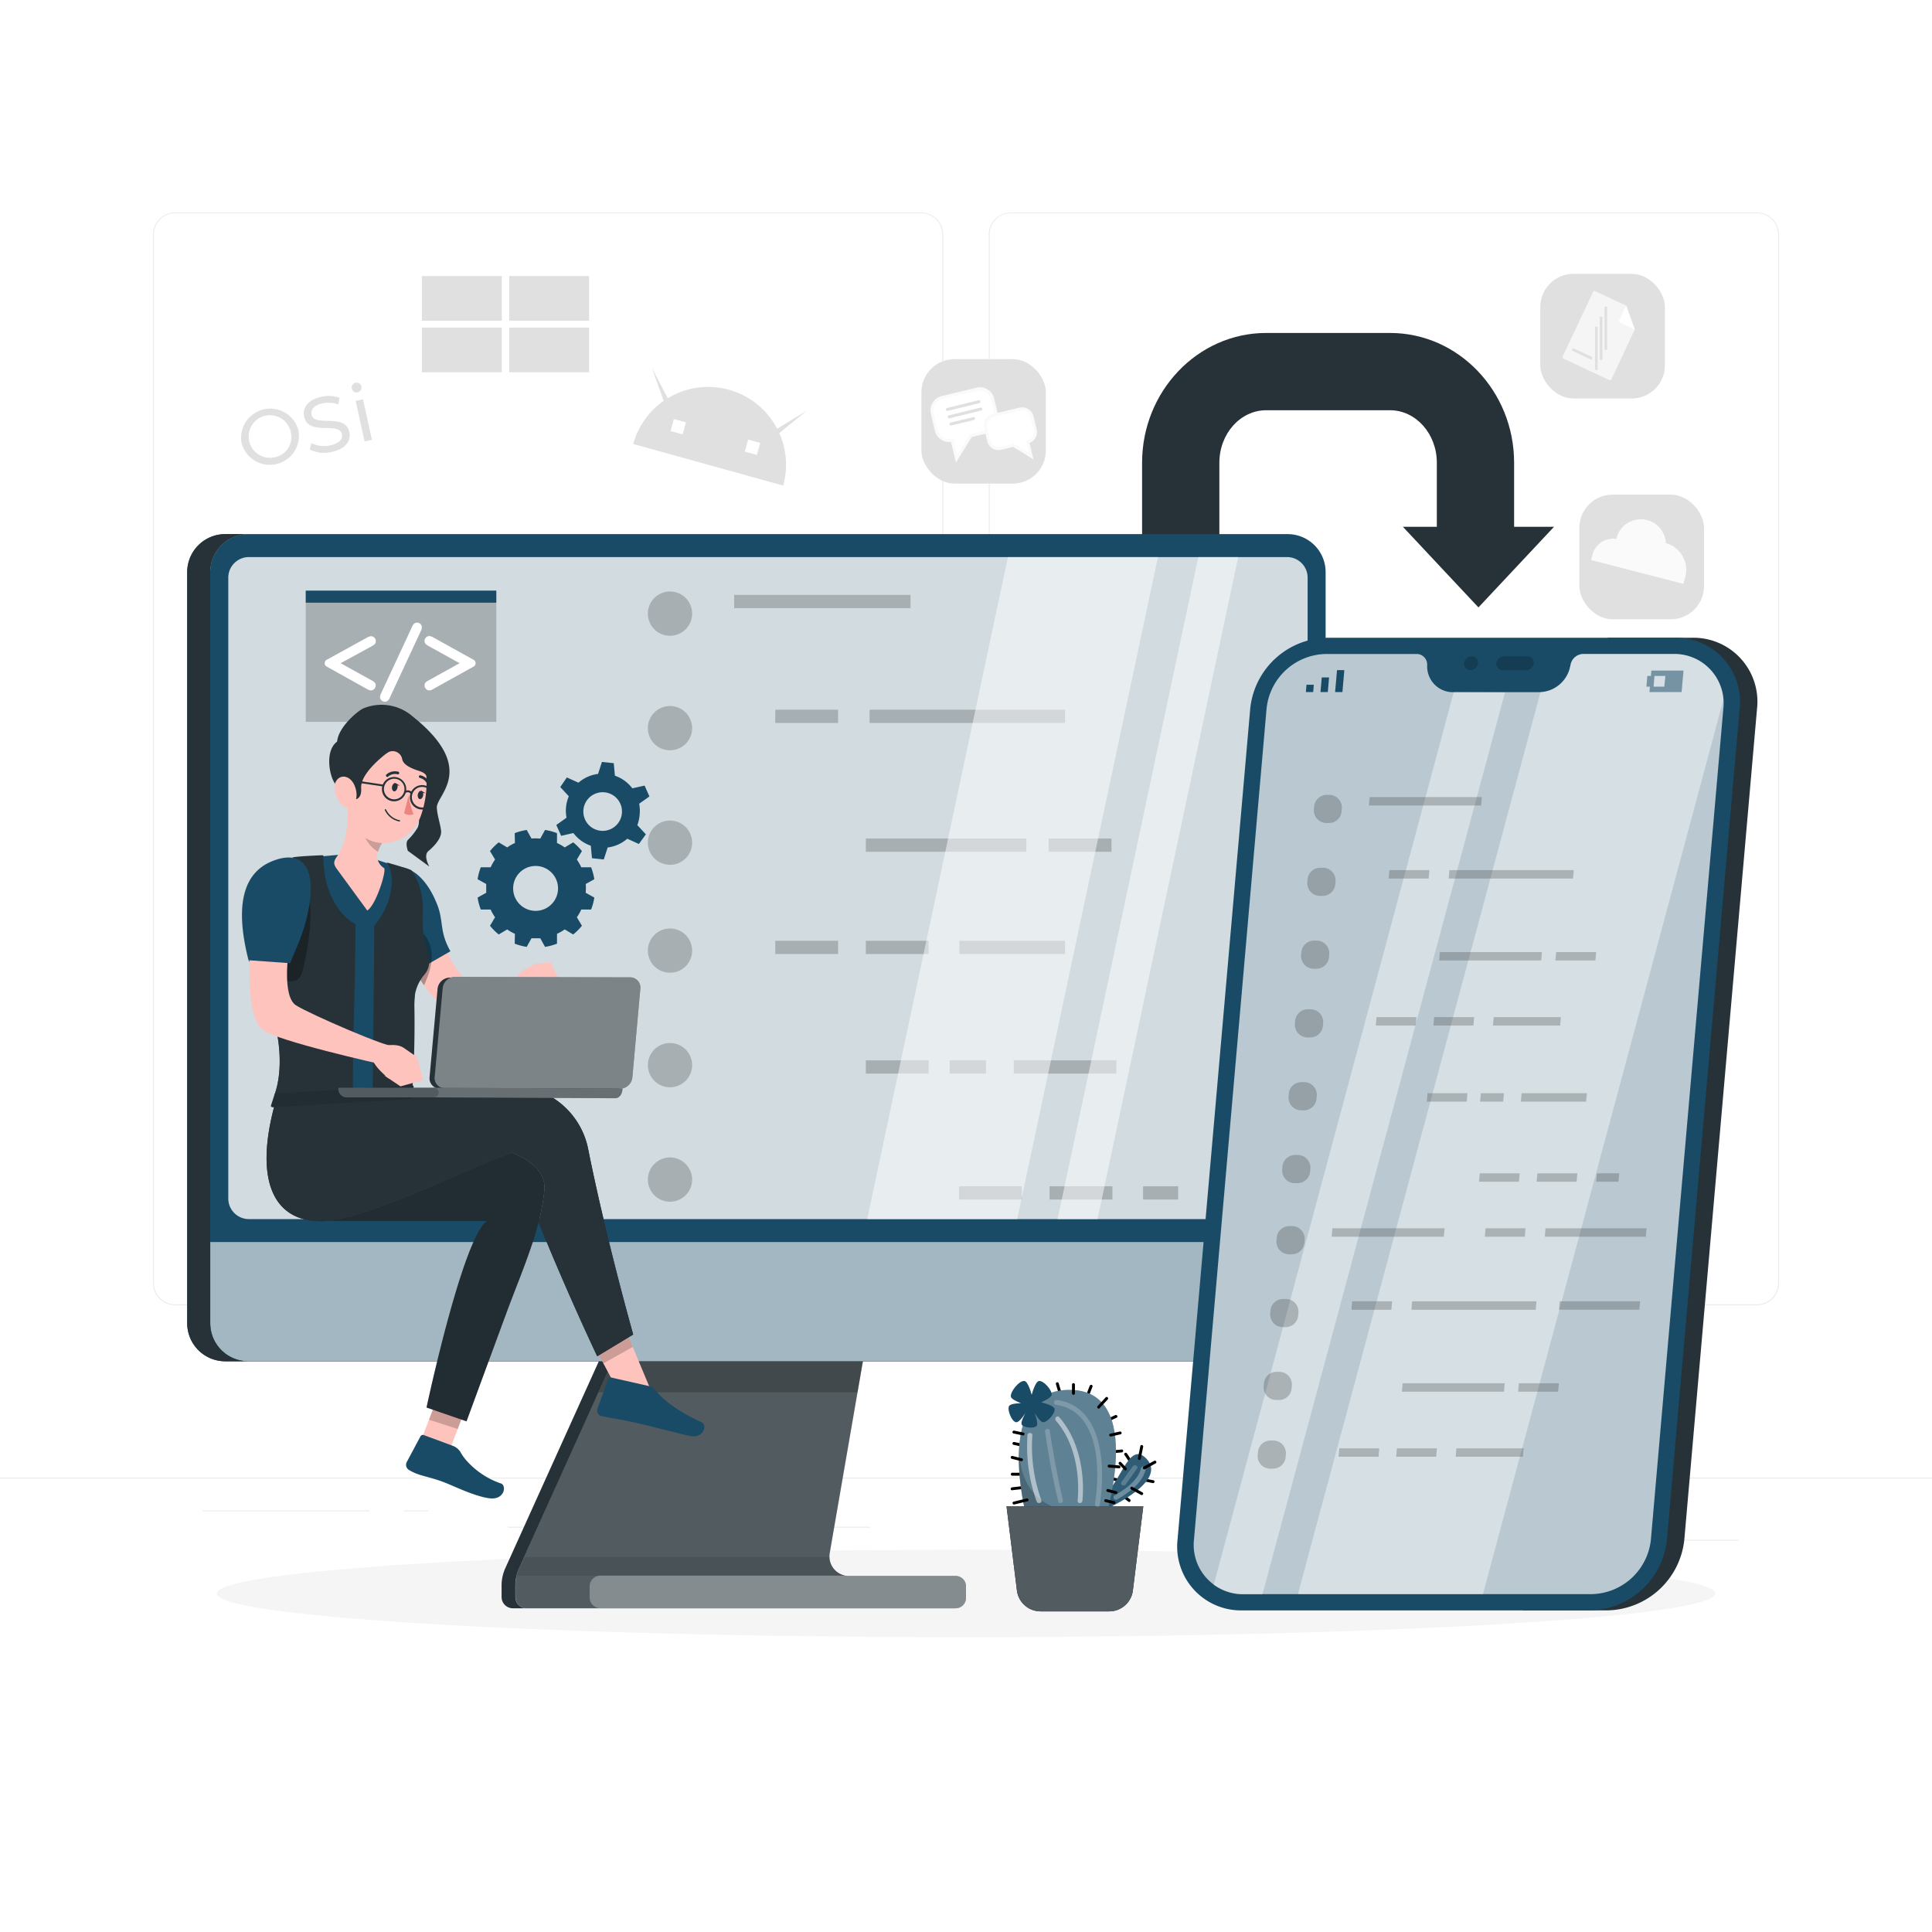 <svg xmlns="http://www.w3.org/2000/svg" xmlns:xlink="http://www.w3.org/1999/xlink" xmlns:svgjs="http://svgjs.com/svgjs" class="animated" id="freepik_stories-cross-platform-software" viewBox="0 0 500 500"><style>svg#freepik_stories-cross-platform-software:not(.animated) .animable {opacity: 0;}svg#freepik_stories-cross-platform-software.animated #freepik--background-complete--inject-1 {animation: 1s 1 forwards cubic-bezier(.36,-0.01,.5,1.38) slideLeft,3s Infinite  linear floating;animation-delay: 0s,1s;}svg#freepik_stories-cross-platform-software.animated #freepik--Shadow--inject-1 {animation: 1s 1 forwards cubic-bezier(.36,-0.01,.5,1.38) slideLeft;animation-delay: 0s;}svg#freepik_stories-cross-platform-software.animated #freepik--Arrow--inject-1 {animation: 1s 1 forwards cubic-bezier(.36,-0.01,.5,1.38) slideUp;animation-delay: 0s;}svg#freepik_stories-cross-platform-software.animated #freepik--Plant--inject-1 {animation: 1s 1 forwards cubic-bezier(.36,-0.01,.5,1.38) lightSpeedLeft;animation-delay: 0s;}svg#freepik_stories-cross-platform-software.animated #freepik--device-1--inject-1 {animation: 1s 1 forwards cubic-bezier(.36,-0.01,.5,1.38) slideUp;animation-delay: 0s;}svg#freepik_stories-cross-platform-software.animated #freepik--Gears--inject-1 {animation: 1s 1 forwards cubic-bezier(.36,-0.01,.5,1.38) lightSpeedRight;animation-delay: 0s;}svg#freepik_stories-cross-platform-software.animated #freepik--Character--inject-1 {animation: 1s 1 forwards cubic-bezier(.36,-0.01,.5,1.38) lightSpeedLeft;animation-delay: 0s;}svg#freepik_stories-cross-platform-software.animated #freepik--device-2--inject-1 {animation: 1s 1 forwards cubic-bezier(.36,-0.01,.5,1.38) lightSpeedLeft,1.5s Infinite  linear wind;animation-delay: 0s,1s;}            @keyframes slideLeft {                0% {                    opacity: 0;                    transform: translateX(-30px);                }                100% {                    opacity: 1;                    transform: translateX(0);                }            }                    @keyframes floating {                0% {                    opacity: 1;                    transform: translateY(0px);                }                50% {                    transform: translateY(-10px);                }                100% {                    opacity: 1;                    transform: translateY(0px);                }            }                    @keyframes slideUp {                0% {                    opacity: 0;                    transform: translateY(30px);                }                100% {                    opacity: 1;                    transform: inherit;                }            }                    @keyframes lightSpeedLeft {              from {                transform: translate3d(-50%, 0, 0) skewX(20deg);                opacity: 0;              }              60% {                transform: skewX(-10deg);                opacity: 1;              }              80% {                transform: skewX(2deg);              }              to {                opacity: 1;                transform: translate3d(0, 0, 0);              }            }                    @keyframes lightSpeedRight {              from {                transform: translate3d(50%, 0, 0) skewX(-20deg);                opacity: 0;              }              60% {                transform: skewX(10deg);                opacity: 1;              }              80% {                transform: skewX(-2deg);              }              to {                opacity: 1;                transform: translate3d(0, 0, 0);              }            }                    @keyframes wind {                0% {                    transform: rotate( 0deg );                }                25% {                    transform: rotate( 1deg );                }                75% {                    transform: rotate( -1deg );                }            }        </style><g id="freepik--background-complete--inject-1" class="animable" style="transform-origin: 250px 228.23px;"><rect x="416.78" y="398.49" width="33.12" height="0.25" style="fill: rgb(235, 235, 235); transform-origin: 433.34px 398.615px;" id="elovrqe7s4dr" class="animable"></rect><rect x="322.53" y="401.21" width="8.69" height="0.25" style="fill: rgb(235, 235, 235); transform-origin: 326.875px 401.335px;" id="elh4le6iwd0vc" class="animable"></rect><rect x="396.59" y="389.21" width="19.19" height="0.25" style="fill: rgb(235, 235, 235); transform-origin: 406.185px 389.335px;" id="elg9755ag5gx" class="animable"></rect><rect x="52.46" y="390.89" width="43.19" height="0.25" style="fill: rgb(235, 235, 235); transform-origin: 74.055px 391.015px;" id="eljdvu7xfxpe8" class="animable"></rect><rect x="104.56" y="390.89" width="6.33" height="0.25" style="fill: rgb(235, 235, 235); transform-origin: 107.725px 391.015px;" id="elz1ije7u9tnq" class="animable"></rect><rect x="131.47" y="395.11" width="93.68" height="0.25" style="fill: rgb(235, 235, 235); transform-origin: 178.31px 395.235px;" id="el9h8f14qxvxd" class="animable"></rect><path d="M238.4,337.8H45.3a5.71,5.71,0,0,1-5.71-5.71V60.66A5.71,5.71,0,0,1,45.3,55H238.4a5.71,5.71,0,0,1,5.71,5.71V332.09A5.71,5.71,0,0,1,238.4,337.8ZM45.3,55.2a5.47,5.47,0,0,0-5.46,5.46V332.09a5.47,5.47,0,0,0,5.46,5.46H238.4a5.47,5.47,0,0,0,5.46-5.46V60.66a5.47,5.47,0,0,0-5.46-5.46Z" style="fill: rgb(235, 235, 235); transform-origin: 141.85px 196.4px;" id="els6zwqmtmby" class="animable"></path><path d="M454.7,337.8H261.6a5.71,5.71,0,0,1-5.71-5.71V60.66A5.71,5.71,0,0,1,261.6,55H454.7a5.71,5.71,0,0,1,5.71,5.71V332.09A5.71,5.71,0,0,1,454.7,337.8ZM261.6,55.2a5.47,5.47,0,0,0-5.46,5.46V332.09a5.47,5.47,0,0,0,5.46,5.46H454.7a5.47,5.47,0,0,0,5.46-5.46V60.66a5.47,5.47,0,0,0-5.46-5.46Z" style="fill: rgb(235, 235, 235); transform-origin: 358.15px 196.4px;" id="elb7d4yownc69" class="animable"></path><rect y="382.4" width="500" height="0.25" style="fill: rgb(235, 235, 235); transform-origin: 250px 382.525px;" id="elqsbkf5h3es" class="animable"></rect><path d="M378.29,300.18s13.8-13,13.57-21.55-8.62,11.48-8.82,7.27,9.54-16.3,9.95-24.56-9.91,14.82-10.46,11,9.45-21.05,9.37-27.05-8.74,15.21-10,11.46,7.21-17.77,5-28.26-6.77,17-7.47,13.54,5.16-21.43,1-28.59-3,19.39-4.39,16.3-2.27-18.31-7.54-23.49,1.39,15.33-.23,16.37-9.14-14.24-11.17-11.34,10.69,19.31,10.81,23.23-10.26-6.55-11.19-2.3,14.45,10.94,15.24,15-12.8-3.21-12.74,1,12.93,6.44,13.7,11.2-12.61-3.45-11.87,2.14,9.73,4.49,10.76,10-9.3-.77-8.91,4.46,10.71,5.81,11.79,9.8-9.85-1.86-9.55,2.38S376.14,292.91,378.29,300.18Z" style="fill: rgb(224, 224, 224); transform-origin: 374.841px 252.796px;" id="elv2snt7jzsp" class="animable"></path><path d="M377.15,318.68a163.48,163.48,0,0,0,2.9-29.2c.52-21.29-2.16-42.76-9.25-62.89-.52-1.47-2.91-.94-2.39.54,7,20,9.7,41.17,9.19,62.27A160,160,0,0,1,374.81,318c-.31,1.53,2,2.27,2.34.73Z" style="fill: rgb(240, 240, 240); transform-origin: 374.225px 272.649px;" id="el9m9gdehy08" class="animable"></path><path d="M382.33,304.58s-9.59-18.36-6.53-30.8,5.3,16.52,6.73,9.59S378,263,383.55,253s.41,18.76,4.08,12.44S387,243,392.12,236.86s1.63,13.26,4.07,10.2,1.84-17.33,5.72-20.6.4,13.67,2.44,10.4,6.73-18.15,13.26-20-4.28,9.17,0,8.15,14.07-3.26,14.89,1.23-20.6,9.38-23.05,14.89,9.79-4.29,12-.21-18.77,9.79-20.4,15.91,17.34-5.1,16.93,1.23-21.83,7.54-22.85,13.05,17.55-6.12,16.93-.61-19.17,9.79-20.39,15.7,13.66-5.5,14.07-.81S382.33,304.58,382.33,304.58Z" style="fill: rgb(235, 235, 235); transform-origin: 403.86px 260.615px;" id="ellfdbqfm7wm" class="animable"></path><path d="M368.77,304s9.28-16.55,6.51-24.63S370.49,293,369,289s4.23-18.4,2.15-26.4-5,17.1-6.71,13.56,2.73-22.9.86-28.6-3.8,17.13-6.13,13.92,1.57-19.11-3.64-28.48-1.37,18.28-3.08,15.16-1.48-22-7.58-27.58,3,19.39.69,16.86-7.65-16.79-14.23-20.16,5.91,14.22,4.68,15.69-13-10.85-14.05-7.48,16,15.23,17.26,18.94-11.75-3.19-11.37,1.15,17.07,6.12,19,9.76-13.17.77-11.86,4.75,14.26,2.28,16.42,6.59-13.06.48-10.69,5.59,10.63,1.38,13.26,6.33-9.1,2-7.16,6.92,11.95,2.34,14.17,5.83-10,1.16-8.4,5.12S364.55,297.74,368.77,304Z" style="fill: rgb(235, 235, 235); transform-origin: 348.855px 260.426px;" id="elkkagd4bozz" class="animable"></path><path d="M373.22,322a164.55,164.55,0,0,0-6-28.73c-5.88-20.47-14.85-40.16-27.64-57.26-.93-1.24-3.06,0-2.11,1.24,12.67,16.94,21.57,36.38,27.39,56.67A161.09,161.09,0,0,1,370.77,322c.15,1.55,2.6,1.56,2.45,0Z" style="fill: rgb(240, 240, 240); transform-origin: 355.229px 279.331px;" id="el2i07dvktdvj" class="animable"></path><path d="M381.92,319.67a175.93,175.93,0,0,1,3-25.37c2.94-16.17,7.63-32.69,16.67-46.58,5.15-7.93,11.9-14.72,20.53-18.77,1.43-.67.19-2.78-1.23-2.12-15.44,7.26-24.69,22.71-30.56,38.09-5.45,14.32-8.47,29.57-10.07,44.78-.35,3.31-.66,6.64-.77,10-.05,1.58,2.39,1.57,2.45,0Z" style="fill: rgb(245, 245, 245); transform-origin: 401.122px 273.793px;" id="elulsge02uc" class="animable"></path><polygon points="401.9 314.92 351.32 314.92 357.03 369.03 357.03 382.08 396.19 382.08 396.19 369.03 401.9 314.92" style="fill: rgb(235, 235, 235); transform-origin: 376.61px 348.5px;" id="elznkm2rbp2in" class="animable"></polygon><path d="M91.05,100.58a1.28,1.28,0,0,1,1-1.53,1.27,1.27,0,1,1-1,1.53Zm1,3.17,1.9-.42,2.3,10.49-1.9.42Z" style="fill: rgb(224, 224, 224); transform-origin: 93.635px 106.634px;" id="elgszj6wxnc14" class="animable"></path><path d="M62.52,114.64a7.54,7.54,0,0,1,14.72-3.23,7.54,7.54,0,0,1-14.72,3.23Zm12.74-2.8a5.51,5.51,0,1,0-4.19,6.5A5.32,5.32,0,0,0,75.26,111.84Z" style="fill: rgb(224, 224, 224); transform-origin: 69.88px 113.025px;" id="elf6dffbd6g68" class="animable"></path><path d="M80.18,116.36l.39-1.7a7.36,7.36,0,0,0,4.93.6c2.39-.53,3.21-1.68,3-2.89-.74-3.38-8.66.59-9.79-4.55-.47-2.14.79-4.32,4.43-5.12a8.3,8.3,0,0,1,4.72.25l-.3,1.72a7.39,7.39,0,0,0-4.05-.29c-2.35.52-3.15,1.73-2.88,2.94.74,3.38,8.67-.58,9.78,4.5.47,2.12-.83,4.32-4.49,5.12A8.43,8.43,0,0,1,80.18,116.36Z" style="fill: rgb(224, 224, 224); transform-origin: 84.559px 109.835px;" id="elexgxq7t8ior" class="animable"></path><path d="M201.08,110.86c-.27-.51-.56-1-.88-1.5a20.15,20.15,0,0,0-25.12-7.48c-.52.23-1,.49-1.55.77a20.07,20.07,0,0,0-9.66,12.25l38.82,10.76A20.09,20.09,0,0,0,201.08,110.86Zm-24.42,1.56-3.12-.87.86-3.12,3.12.87Zm19.22,5.32-3.12-.86.86-3.12,3.12.86Z" style="fill: rgb(224, 224, 224); transform-origin: 183.647px 112.9px;" id="elwedhaxijk2d" class="animable"></path><polygon points="198.32 114.84 197.14 113.39 208.76 106.3 198.32 114.84" style="fill: rgb(224, 224, 224); transform-origin: 202.95px 110.57px;" id="elrgoiufa7cck" class="animable"></polygon><polygon points="173.26 107.89 175.01 107.27 168.7 95.2 173.26 107.89" style="fill: rgb(224, 224, 224); transform-origin: 171.855px 101.545px;" id="elbeyy0njlksk" class="animable"></polygon><rect x="109.19" y="71.44" width="20.68" height="11.56" style="fill: rgb(224, 224, 224); transform-origin: 119.53px 77.22px;" id="eli2sdag038nd" class="animable"></rect><rect x="131.78" y="71.44" width="20.68" height="11.56" style="fill: rgb(224, 224, 224); transform-origin: 142.12px 77.22px;" id="elkj3uf94093" class="animable"></rect><rect x="109.19" y="84.78" width="20.68" height="11.56" style="fill: rgb(224, 224, 224); transform-origin: 119.53px 90.56px;" id="elqmsktwijnor" class="animable"></rect><rect x="131.78" y="84.78" width="20.68" height="11.56" style="fill: rgb(224, 224, 224); transform-origin: 142.12px 90.56px;" id="el94ay6c6wg3" class="animable"></rect><g id="elzatele6ypzp"><rect x="398.62" y="70.87" width="32.26" height="32.26" rx="8.58" style="fill: rgb(224, 224, 224); transform-origin: 414.75px 87px; transform: rotate(25.28deg);" class="animable" id="el3xwdxt6ph33"></rect></g><path d="M423.1,85.24l-6.1,13a.32.32,0,0,1-.44.16l-12-5.63a.34.34,0,0,1-.16-.45l7.92-16.85a.33.33,0,0,1,.44-.16l8.08,3.79Z" style="fill: rgb(245, 245, 245); transform-origin: 413.734px 86.857px;" id="el3i9ghm4myq4" class="animable"></path><path d="M420.87,79.06,419,83a.34.34,0,0,0,.16.45l3.9,1.83Z" style="fill: rgb(255, 255, 255); transform-origin: 421.014px 82.17px;" id="eljoyx0blekvo" class="animable"></path><g id="ele1mla6zrkb"><rect x="415.23" y="79.3" width="0.7" height="11.29" rx="0.3" style="fill: rgb(224, 224, 224); transform-origin: 415.58px 84.945px; transform: rotate(-64.99deg);" class="animable" id="elr89zmyr0mve"></rect></g><g id="elejuf84suu6g"><rect x="414.01" y="81.9" width="0.7" height="11.29" rx="0.3" style="fill: rgb(224, 224, 224); transform-origin: 414.36px 87.545px; transform: rotate(-64.99deg);" class="animable" id="elf1bttgt0ph7"></rect></g><g id="el3i4wed1x3xm"><rect x="412.79" y="84.5" width="0.7" height="11.29" rx="0.3" style="fill: rgb(224, 224, 224); transform-origin: 413.14px 90.145px; transform: rotate(-64.99deg);" class="animable" id="elvt69sh8npm"></rect></g><path d="M411.92,92.33l-4.69-2.16a.3.3,0,0,0-.4.15l0,.09a.3.3,0,0,0,.15.4L411.63,93a.3.3,0,0,0,.4-.15l0-.09A.3.3,0,0,0,411.92,92.33Z" style="fill: rgb(224, 224, 224); transform-origin: 409.441px 91.585px;" id="eldlgb2kywy5l" class="animable"></path><g id="el3ud0q31to6g"><rect x="238.46" y="92.94" width="32.21" height="32.21" rx="8.57" style="fill: rgb(224, 224, 224); transform-origin: 254.565px 109.045px; transform: rotate(-13.47deg);" class="animable" id="elv42sx039jl"></rect></g><path d="M256.89,103.23l1.05,4.41a3.41,3.41,0,0,1-2.51,4.1l-4.22,1-3.65,6-1.16-4.81a3.41,3.41,0,0,1-4.1-2.52L241.25,107a3.4,3.4,0,0,1,2.51-4.1l9-2.16A3.4,3.4,0,0,1,256.89,103.23Z" style="fill: rgb(255, 255, 255); transform-origin: 249.594px 109.689px;" id="el35kjp0zgz2i" class="animable"></path><path d="M247.4,119.71l-1.29-5.36a3.81,3.81,0,0,1-4.19-2.88l-1-4.41a3.8,3.8,0,0,1,2.8-4.57l9-2.16a3.79,3.79,0,0,1,4.57,2.8l1.06,4.41a3.79,3.79,0,0,1-2.8,4.57l-4.06,1Zm-3.55-16.46a3,3,0,0,0-2.22,3.63l1.05,4.41a3,3,0,0,0,3.63,2.23l.38-.09,1,4.27,3.25-5.3,4.36-1a3,3,0,0,0,2.23-3.63l-1.05-4.41a3,3,0,0,0-3.63-2.23Z" style="fill: rgb(250, 250, 250); transform-origin: 249.636px 109.968px;" id="elzc4t3trh0v" class="animable"></path><path d="M267.1,107.82l.81,3.39a2.61,2.61,0,0,1-1.93,3.15l.88,3.7-4.59-2.81L259,116a2.62,2.62,0,0,1-3.16-1.93l-.81-3.39a2.62,2.62,0,0,1,1.93-3.16l6.94-1.66A2.62,2.62,0,0,1,267.1,107.82Z" style="fill: rgb(255, 255, 255); transform-origin: 261.47px 111.92px;" id="elq7avxbtpce" class="animable"></path><path d="M267.46,118.89l-5.25-3.23-3.08.74a3,3,0,0,1-3.63-2.22l-.81-3.39a3,3,0,0,1,2.22-3.63l6.94-1.66a3,3,0,0,1,3.63,2.23l.81,3.39a3,3,0,0,1-1.85,3.51Zm-10.36-11a2.23,2.23,0,0,0-1.65,2.69l.81,3.39a2.23,2.23,0,0,0,2.69,1.64l3.39-.81,3.92,2.41-.75-3.17.37-.09a2.22,2.22,0,0,0,1.65-2.68l-.81-3.39a2.22,2.22,0,0,0-2.68-1.65Z" style="fill: rgb(250, 250, 250); transform-origin: 261.489px 112.152px;" id="el3329wrdfnau" class="animable"></path><path d="M253.45,104.34l-8.16,2a.39.39,0,0,1-.18-.76l8.16-2a.39.39,0,1,1,.18.76Z" style="fill: rgb(224, 224, 224); transform-origin: 249.281px 104.96px;" id="ell5xll1593ej" class="animable"></path><path d="M253.91,106.25l-8.17,2a.39.39,0,0,1-.18-.76l8.17-2a.39.39,0,1,1,.18.76Z" style="fill: rgb(224, 224, 224); transform-origin: 249.735px 106.87px;" id="elxshpo5kipd7" class="animable"></path><path d="M252.1,108.69l-5.9,1.42a.39.39,0,1,1-.18-.76l5.89-1.41a.39.39,0,0,1,.19.75Z" style="fill: rgb(224, 224, 224); transform-origin: 249.033px 109.029px;" id="el0e43iba5oy4" class="animable"></path><g id="el5ne62rta7mr"><rect x="408.74" y="128.01" width="32.26" height="32.26" rx="8.58" style="fill: rgb(224, 224, 224); transform-origin: 424.87px 144.14px; transform: rotate(14.5deg);" class="animable" id="el925zv6xn67"></rect></g><path d="M436.17,149.27c-.09.33-.42,1.51-.55,1.82l-23.83-6.16c0-.17.29-1.2.33-1.37a5.55,5.55,0,0,1,6.23-4.09c0-.06,0-.13,0-.2a6.49,6.49,0,0,1,12.77,1.28,6.75,6.75,0,0,1,1.09.4A7.2,7.2,0,0,1,436.17,149.27Z" style="fill: rgb(250, 250, 250); transform-origin: 424.092px 142.738px;" id="elm9ffm1h69cp" class="animable"></path></g><g id="freepik--Shadow--inject-1" class="animable" style="transform-origin: 250px 412.39px;"><ellipse id="freepik--path--inject-1" cx="250" cy="412.39" rx="193.89" ry="11.32" style="fill: rgb(245, 245, 245); transform-origin: 250px 412.39px;" class="animable"></ellipse></g><g id="freepik--Arrow--inject-1" class="animable" style="transform-origin: 348.875px 121.685px;"><path d="M402.18,136.33,382.62,157.2l-19.56-20.87h8.79V119.76c0-7.5-5.43-13.59-12.11-13.59H327.68c-6.68,0-12.11,6.09-12.11,13.59v19.06h-20V119.76c0-18.52,14.41-33.59,32.11-33.59h32.06c17.71,0,32.11,15.07,32.11,33.59v16.57Z" style="fill: rgb(38, 50, 56); transform-origin: 348.875px 121.685px;" id="elts5p30bdktg" class="animable"></path></g><g id="freepik--Plant--inject-1" class="animable" style="transform-origin: 279.88px 387.207px;"><path d="M290.31,375.88l-3.27.3c-.48.05-.48-.71,0-.75l3.27-.3c.49-.05.48.71,0,.75Z" id="elrnu1ch5ek2" class="animable" style="transform-origin: 288.677px 375.655px;"></path><path d="M290.5,386.54l1.93,1.45c.39.29,0,.95-.38.66l-1.93-1.46c-.38-.28,0-.94.38-.65Z" id="elc2inssolcd7" class="animable" style="transform-origin: 291.277px 387.595px;"></path><path d="M295.32,382.44l3.2.66c.48.09.28.82-.2.72l-3.2-.65c-.47-.1-.27-.83.2-.73Z" id="elywpdfyor95t" class="animable" style="transform-origin: 296.824px 383.13px;"></path><path d="M292.54,378.88,291,376.52c-.27-.4.38-.78.65-.38l1.59,2.36c.27.4-.38.78-.65.38Z" id="el1g872njccti" class="animable" style="transform-origin: 292.12px 377.51px;"></path><path d="M287.14,382.15l2.57.58c.48.11.27.83-.2.73l-2.57-.58c-.47-.11-.27-.83.2-.73Z" id="el832ufqjph03" class="animable" style="transform-origin: 288.327px 382.805px;"></path><path d="M265.12,385.31l-3.2.36c-.48.06-.47-.7,0-.75l3.2-.37c.48-.05.48.7,0,.76Z" id="elz0d92pcivu" class="animable" style="transform-origin: 263.522px 385.11px;"></path><path d="M289,366.89,286.6,368c-.44.21-.82-.44-.38-.65l2.4-1.12c.44-.2.82.45.38.66Z" id="elkx1xfcmv8dq" class="animable" style="transform-origin: 287.61px 367.117px;"></path><path d="M282.74,358.86,281.53,362c-.17.45-.9.25-.73-.2.41-1.05.81-2.1,1.21-3.15.17-.45.9-.25.73.2Z" id="elmwpro724znl" class="animable" style="transform-origin: 281.77px 360.325px;"></path><path d="M264.79,381.9h-2.87a.38.38,0,0,1,0-.75h2.87a.38.38,0,0,1,0,.75Z" id="elh44tvsdlw" class="animable" style="transform-origin: 263.355px 381.525px;"></path><path d="M264.69,374.44l-2.39-.53c-.48-.1-.28-.83.2-.72l2.39.52c.48.1.27.83-.2.73Z" id="el4bbosp42vm8" class="animable" style="transform-origin: 263.594px 373.814px;"></path><path d="M274,360.7l-.74-2.52a.38.38,0,0,1,.73-.2l.74,2.52a.38.38,0,0,1-.73.2Z" id="el59391tdxbtg" class="animable" style="transform-origin: 273.995px 359.34px;"></path><path d="M284.88,391.17s17.28-7.22,12.06-13.38c-5-5.87-7.16,7.74-12.06,9.5S284.88,391.17,284.88,391.17Z" style="fill: #194B66; transform-origin: 290.312px 383.75px;" id="el0duxi41sg2d" class="animable"></path><g id="el6fs8tb0go3j"><path d="M284.88,391.17s17.28-7.22,12.06-13.38c-5-5.87-7.16,7.74-12.06,9.5S284.88,391.17,284.88,391.17Z" style="fill: rgb(255, 255, 255); opacity: 0.1; transform-origin: 290.312px 383.75px;" class="animable" id="elqwgjunx4kz"></path></g><path d="M285.53,394.92s11.75-35.77-9.23-35.21-9.51,37.37-9.51,37.37Z" style="fill: #194B66; transform-origin: 276.235px 378.392px;" id="el8i19yefwsdj" class="animable"></path><g id="el6hm0bqkvfb8"><path d="M285.53,394.92s11.75-35.77-9.23-35.21-9.51,37.37-9.51,37.37Z" style="fill: rgb(255, 255, 255); opacity: 0.3; transform-origin: 276.235px 378.392px;" class="animable" id="elik0lctlyxw"></path></g><g id="elvykvmgcjxo9"><path d="M266.79,397.08s-3.54-11.38-3.08-21.58c.82,16.56,15.23,15.67,15.23,15.67l1,4.39Z" style="opacity: 0.2; transform-origin: 271.804px 386.29px;" class="animable" id="eluly94s1m98h"></path></g><path d="M295.88,389.84l-2.69,21.76a6.17,6.17,0,0,1-6.13,5.42H269.32a6.17,6.17,0,0,1-6.14-5.42l-2.69-21.76Z" style="fill: rgb(38, 50, 56); transform-origin: 278.185px 403.43px;" id="elbi2t6wxi7e" class="animable"></path><path d="M295.88,389.84l-2.69,21.76a6.17,6.17,0,0,1-6.13,5.42H269.32a6.17,6.17,0,0,1-6.14-5.42l-2.69-21.76Z" style="fill: rgb(38, 50, 56); transform-origin: 278.185px 403.43px;" id="elxcp5dbfl2ws" class="animable"></path><g id="elxnrxr3ps82"><path d="M295.88,389.84l-2.69,21.76a6.17,6.17,0,0,1-6.13,5.42H269.32a6.17,6.17,0,0,1-6.14-5.42l-2.69-21.76Z" style="fill: rgb(255, 255, 255); opacity: 0.2; transform-origin: 278.185px 403.43px;" class="animable" id="eli34jc91r7bk"></path></g><g id="elc01ce0knyx8"><g style="opacity: 0.2; transform-origin: 278.979px 376.145px;" class="animable" id="elxauxcjo0gg9"><path d="M283.39,389.18c1.4-8.83,1.17-24.08-10.19-25.65-.8-.11-.46-1.32.33-1.21,12.17,1.68,12.57,17.76,11.07,27.2-.13.8-1.34.46-1.21-.34Z" style="fill: rgb(255, 255, 255); transform-origin: 278.979px 376.145px;" id="elweff2ncf86" class="animable"></path></g></g><g id="elrj3mt3z63p"><g style="opacity: 0.5; transform-origin: 276.682px 377.78px;" class="animable" id="el762x49i9zii"><path d="M278.89,388.4c.62-7.14-.81-15.25-5.64-20.75-.53-.6.35-1.5.89-.89,5,5.74,6.66,14.16,6,21.64-.07.8-1.33.81-1.26,0Z" style="fill: rgb(255, 255, 255); transform-origin: 276.682px 377.78px;" id="elc5owodl41kc" class="animable"></path></g></g><g id="eljd5ho3pj1k"><g style="opacity: 0.2; transform-origin: 272.781px 379.406px;" class="animable" id="elnzrp356zkds"><path d="M273.88,388.57c-1.47-5.94-2.51-12-3.42-18-.12-.79,1.09-1.13,1.21-.33.92,6,2,12.1,3.42,18,.19.79-1,1.13-1.21.34Z" style="fill: rgb(255, 255, 255); transform-origin: 272.781px 379.406px;" id="el2enlmmkqgh" class="animable"></path></g></g><g id="el8vhiqeyl9ex"><g style="opacity: 0.5; transform-origin: 267.676px 379.919px;" class="animable" id="el32422cxdhie"><path d="M268.28,388.57a42.25,42.25,0,0,1-2.37-17.12c0-.81,1.31-.81,1.26,0a41.12,41.12,0,0,0,2.33,16.78c.28.77-.94,1.09-1.22.34Z" style="fill: rgb(255, 255, 255); transform-origin: 267.676px 379.919px;" id="elaaea3ljapa" class="animable"></path></g></g><g id="elh4ocmj2i789"><g style="opacity: 0.3; transform-origin: 292.34px 383.842px;" class="animable" id="elj19vxg6ow9q"><path d="M288.49,387c2.61-1.5,6.07-3.86,6.78-7,.18-.79,1.4-.46,1.21.33-.78,3.44-4.46,6.05-7.35,7.72a.63.63,0,0,1-.64-1.09Z" style="fill: rgb(255, 255, 255); transform-origin: 292.34px 383.842px;" id="elgd9tlz5fzwc" class="animable"></path></g></g><g id="elrd0y03fpe4f"><g style="opacity: 0.2; transform-origin: 292.242px 381.82px;" class="animable" id="eltoynl1du9kk"><path d="M294.25,380.09q-1.46,2.06-2.93,4.09c-.47.65-1.56,0-1.09-.63l2.94-4.09c.47-.65,1.56,0,1.08.63Z" style="fill: rgb(255, 255, 255); transform-origin: 292.242px 381.82px;" id="eljm9kf02qew" class="animable"></path></g></g><path d="M269.45,362.92s2.64-1.11,2.73-1.94c.12-1.21-2.09-3.73-3.29-3.58-1,.13-1.89,3.58-1.89,3.58s-.88-3.46-1.89-3.58c-1.33-.15-3.69,2.73-3.5,4.06.11.77,2.63,1.69,2.63,1.69s-2.75,0-3.11.75c-.51,1,.7,4,1.82,4.17.87.17,2.51-2.49,2.51-2.49s-1.5,2.47-1,3.17,3.12,1,3.77.33-.53-3.5-.53-3.5,1.43,2.51,2.28,2.49c1.14,0,3.17-2.35,2.94-3.47C272.68,363.67,269.45,362.92,269.45,362.92Z" style="fill: #194B66; transform-origin: 266.974px 363.424px;" id="eluryhg5wl7q" class="animable"></path><path d="M289.61,380l-2.57-.19c-.48,0-.48-.8,0-.76l2.57.2c.48,0,.49.79,0,.75Z" id="elslj9md0znl" class="animable" style="transform-origin: 288.327px 379.525px;"></path><path d="M290,371.2l-2.46.56c-.47.11-.68-.62-.2-.72l2.46-.56c.48-.11.68.62.2.72Z" id="elkajpd2p8cod" class="animable" style="transform-origin: 288.671px 371.12px;"></path><path d="M286.68,362.18l-2.1,2.25c-.33.36-.86-.18-.53-.53l2.1-2.26c.33-.36.86.18.53.54Z" id="elnvetez5x1z" class="animable" style="transform-origin: 285.365px 363.035px;"></path><path d="M265.92,388.53l-3.42.83a.38.38,0,0,1-.2-.73l3.42-.83c.47-.11.67.62.2.73Z" id="eljwxep0bw7d" class="animable" style="transform-origin: 264.12px 388.577px;"></path><path d="M264.29,378.15l-2.47-.62a.38.38,0,0,1,.2-.73l2.47.62a.38.38,0,0,1-.2.73Z" id="elga6qbboaqgf" class="animable" style="transform-origin: 263.155px 377.475px;"></path><path d="M264.69,371.48l-2.39-.5c-.48-.1-.28-.83.2-.73l2.39.51c.48.1.28.82-.2.72Z" id="elsbrsvfprftj" class="animable" style="transform-origin: 263.595px 370.865px;"></path><path d="M277.43,360.6v-2.26a.38.38,0,0,1,.76,0v2.26a.38.38,0,0,1-.76,0Z" id="elwt6ets0e3or" class="animable" style="transform-origin: 277.81px 359.47px;"></path><path d="M286.77,385.35l2.14.58a.37.37,0,0,1-.2.72l-2.14-.57a.38.38,0,0,1,.2-.73Z" id="el5o2zbj0axbt" class="animable" style="transform-origin: 287.752px 386.004px;"></path><path d="M286.25,388l2.18.52c.47.11.27.84-.2.73l-2.18-.53c-.47-.11-.27-.84.2-.72Z" id="el88275nxhspc" class="animable" style="transform-origin: 287.24px 388.624px;"></path><path d="M293.05,384.79l2.62,1.44c.43.23.05.88-.38.65l-2.62-1.44a.38.38,0,0,1,.38-.65Z" id="elo8u678db1n" class="animable" style="transform-origin: 294.192px 385.845px;"></path><path d="M295.92,379.59l2.78-1.53c.43-.23.81.42.38.66l-2.78,1.52a.38.38,0,0,1-.38-.65Z" id="el2o1iow4cm1t" class="animable" style="transform-origin: 297.522px 379.14px;"></path><path d="M294.49,377.37l.63-3.13c.1-.48.82-.28.73.2l-.63,3.14c-.1.47-.82.27-.73-.21Z" id="elwunqlexf1g" class="animable" style="transform-origin: 295.17px 375.906px;"></path><path d="M291,380.42l-1.4-1.46c-.34-.36.19-.89.53-.54l1.4,1.47c.34.35-.19.89-.53.53Z" id="el670rrjhp3dx" class="animable" style="transform-origin: 290.565px 379.422px;"></path></g><g id="freepik--device-1--inject-1" class="animable" style="transform-origin: 195.77px 277.23px;"><path d="M133.42,410.22v3.09a2.91,2.91,0,0,0,2.91,2.91h111a2.68,2.68,0,0,0,2.67-2.68v-3a2.67,2.67,0,0,0-2.67-2.67H219.73a5.05,5.05,0,0,1-5-5.92l9.68-56H161.38l-27,59.74A10.87,10.87,0,0,0,133.42,410.22Z" style="fill: rgb(38, 50, 56); transform-origin: 191.71px 381.085px;" id="eluh4hir7nsp" class="animable"></path><g id="elewo1sbumdxn"><path d="M250,410.56v3a2.66,2.66,0,0,1-2.67,2.67h-111a2.92,2.92,0,0,1-2.91-2.9v-3.1a11.13,11.13,0,0,1,.27-2.44,12,12,0,0,1,.68-2l27-59.73h63.06L214.75,402a4.08,4.08,0,0,0-.07,1,5,5,0,0,0,4,4.83,4.42,4.42,0,0,0,1,.11h27.61A2.67,2.67,0,0,1,250,410.56Z" style="fill: rgb(255, 255, 255); opacity: 0.2; transform-origin: 191.71px 381.145px;" class="animable" id="el4860a94zb0x"></path></g><path d="M130.81,405.76l27-59.74h3.57l-27,59.74a10.87,10.87,0,0,0-1,4.46v3.09a2.91,2.91,0,0,0,2.91,2.91h-3.57a2.91,2.91,0,0,1-2.91-2.91v-3.09A10.87,10.87,0,0,1,130.81,405.76Z" style="fill: rgb(38, 50, 56); transform-origin: 145.595px 381.12px;" id="el8d63xozqz1i" class="animable"></path><g id="elhbz1pnuqk6d"><polygon points="161.38 346.02 224.43 346.02 221.96 360.3 154.93 360.3 161.38 346.02" style="opacity: 0.2; transform-origin: 189.68px 353.16px;" class="animable" id="ela5g9w8s8ovt"></polygon></g><g id="el9kdedqzqo3e"><path d="M152.6,410.58v2.84a2.81,2.81,0,0,0,2.8,2.8h91.94a2.67,2.67,0,0,0,2.67-2.68v-3a2.67,2.67,0,0,0-2.67-2.67H219.73a5.1,5.1,0,0,1-1-.11H155.4A2.8,2.8,0,0,0,152.6,410.58Z" style="fill: rgb(255, 255, 255); opacity: 0.3; transform-origin: 201.305px 411.99px;" class="animable" id="els9rtmqwpljn"></path></g><g id="el7xkyndkaheq"><path d="M133.7,407.78h85a5,5,0,0,1-4-4.83H135.87Z" style="opacity: 0.1; transform-origin: 176.2px 405.365px;" class="animable" id="eli8mom5fml7"></path></g><path d="M64.24,352.3h269a9.84,9.84,0,0,0,9.83-9.84V148.06a9.83,9.83,0,0,0-9.83-9.83h-269a9.83,9.83,0,0,0-9.84,9.83v194.4A9.84,9.84,0,0,0,64.24,352.3Z" style="fill: #194B66; transform-origin: 198.735px 245.265px;" id="el0zz6oojoqo3" class="animable"></path><path d="M343.09,321.44v21a9.84,9.84,0,0,1-9.83,9.84h-269a9.84,9.84,0,0,1-9.84-9.84v-21Z" style="fill: #194B66; transform-origin: 198.755px 336.86px;" id="elsl6bysi2fx" class="animable"></path><g id="elt7zq4ofkrtj"><path d="M343.09,321.44v21a9.84,9.84,0,0,1-9.83,9.84h-269a9.84,9.84,0,0,1-9.84-9.84v-21Z" style="fill: rgb(255, 255, 255); opacity: 0.6; transform-origin: 198.755px 336.86px;" class="animable" id="elzt2smga65i"></path></g><path d="M64.41,315.5H333.08a5.33,5.33,0,0,0,5.33-5.33V149.5a5.32,5.32,0,0,0-5.33-5.33H64.41a5.33,5.33,0,0,0-5.33,5.33V310.17A5.33,5.33,0,0,0,64.41,315.5Z" style="fill: #194B66; transform-origin: 198.745px 229.835px;" id="el6cgckjat0h" class="animable"></path><g id="el0jsob9l8l19c"><path d="M64.41,315.5H333.08a5.33,5.33,0,0,0,5.33-5.33V149.5a5.32,5.32,0,0,0-5.33-5.33H64.41a5.33,5.33,0,0,0-5.33,5.33V310.17A5.33,5.33,0,0,0,64.41,315.5Z" style="fill: rgb(255, 255, 255); opacity: 0.8; transform-origin: 198.745px 229.835px;" class="animable" id="elgkevlp3he5h"></path></g><g id="el444c42h4ubd"><rect x="79.13" y="152.86" width="49.31" height="33.95" style="opacity: 0.2; transform-origin: 103.785px 169.835px;" class="animable" id="el0dcl7ytafghc"></rect></g><rect x="79.13" y="152.86" width="49.31" height="3.11" style="fill: #194B66; transform-origin: 103.785px 154.415px;" id="ell9of12ci5ki" class="animable"></rect><path d="M88.16,171.64l8.07,4.47a2.51,2.51,0,0,1,.8.6,1.08,1.08,0,0,1,.2.68,1.26,1.26,0,0,1-.37.91,1.22,1.22,0,0,1-.88.38,2.36,2.36,0,0,1-1-.36l-10.4-5.79a1,1,0,0,1,0-1.79L95,165a2.47,2.47,0,0,1,1-.35,1.22,1.22,0,0,1,.89.37,1.24,1.24,0,0,1,.37.9,1.06,1.06,0,0,1-.2.68,2.66,2.66,0,0,1-.8.61Z" style="fill: rgb(255, 255, 255); transform-origin: 90.644px 171.665px;" id="elvpnggvq6bi" class="animable"></path><path d="M108.91,163.31l-8,17.19a2.35,2.35,0,0,1-.55.84,1.16,1.16,0,0,1-.76.25,1.22,1.22,0,0,1-.88-.36,1.12,1.12,0,0,1-.37-.83,2.75,2.75,0,0,1,.29-1l8-17.18a2.54,2.54,0,0,1,.54-.83,1.24,1.24,0,0,1,1.63.1,1.1,1.1,0,0,1,.37.82A2.64,2.64,0,0,1,108.91,163.31Z" style="fill: rgb(255, 255, 255); transform-origin: 103.765px 171.361px;" id="elp1cu3bfhsrb" class="animable"></path><path d="M118.94,171.64l-8.06-4.47a2.6,2.6,0,0,1-.81-.61,1.12,1.12,0,0,1-.2-.68,1.26,1.26,0,0,1,1.26-1.27,2.42,2.42,0,0,1,1,.35l10.4,5.78a1,1,0,0,1,0,1.79l-10.4,5.79a2.33,2.33,0,0,1-1,.36,1.2,1.2,0,0,1-.89-.39,1.26,1.26,0,0,1-.37-.9,1.14,1.14,0,0,1,.2-.68,2.46,2.46,0,0,1,.81-.6Z" style="fill: rgb(255, 255, 255); transform-origin: 116.477px 171.645px;" id="elhrq2qlsazqr" class="animable"></path><path d="M58.29,138.23h5.95a9.83,9.83,0,0,0-9.84,9.83v194.4a9.84,9.84,0,0,0,9.84,9.84H58.29a9.85,9.85,0,0,1-9.84-9.84V148.06A9.84,9.84,0,0,1,58.29,138.23Z" style="fill: #194B66; transform-origin: 56.345px 245.265px;" id="elsjvnvwvd0d" class="animable"></path><path d="M58.29,138.23h5.95a9.83,9.83,0,0,0-9.84,9.83v194.4a9.84,9.84,0,0,0,9.84,9.84H58.29a9.85,9.85,0,0,1-9.84-9.84V148.06A9.84,9.84,0,0,1,58.29,138.23Z" style="fill: rgb(38, 50, 56); transform-origin: 56.345px 245.265px;" id="eljx5wccw09j" class="animable"></path><g id="elegpjk7fsmbg"><g style="opacity: 0.2; transform-origin: 236.29px 232.04px;" class="animable" id="elonxzp9ut5k"><path d="M173.4,164.53h0a5.72,5.72,0,0,1-5.73-5.73h0a5.72,5.72,0,0,1,5.73-5.72h0a5.72,5.72,0,0,1,5.72,5.72h0A5.72,5.72,0,0,1,173.4,164.53Z" id="elx32q11wbuk" class="animable" style="transform-origin: 173.395px 158.805px;"></path><path d="M173.4,194.17h0a5.72,5.72,0,0,1-5.73-5.73h0a5.72,5.72,0,0,1,5.73-5.72h0a5.72,5.72,0,0,1,5.72,5.72h0A5.72,5.72,0,0,1,173.4,194.17Z" id="el0oeo6n37gefk" class="animable" style="transform-origin: 173.395px 188.445px;"></path><path d="M173.4,223.81h0a5.72,5.72,0,0,1-5.73-5.73h0a5.72,5.72,0,0,1,5.73-5.72h0a5.72,5.72,0,0,1,5.72,5.72h0A5.72,5.72,0,0,1,173.4,223.81Z" id="elgn7pep78tqc" class="animable" style="transform-origin: 173.395px 218.085px;"></path><path d="M173.4,251.74h0a5.72,5.72,0,0,1-5.73-5.72h0a5.72,5.72,0,0,1,5.73-5.72h0a5.72,5.72,0,0,1,5.72,5.72h0A5.72,5.72,0,0,1,173.4,251.74Z" id="elegw07pp2ohm" class="animable" style="transform-origin: 173.395px 246.02px;"></path><path d="M173.4,281.38h0a5.72,5.72,0,0,1-5.73-5.72h0a5.73,5.73,0,0,1,5.73-5.73h0a5.73,5.73,0,0,1,5.72,5.73h0A5.72,5.72,0,0,1,173.4,281.38Z" id="elghxi8tl6epv" class="animable" style="transform-origin: 173.395px 275.655px;"></path><path d="M173.4,311h0a5.72,5.72,0,0,1-5.73-5.72h0a5.73,5.73,0,0,1,5.73-5.73h0a5.73,5.73,0,0,1,5.72,5.73h0A5.72,5.72,0,0,1,173.4,311Z" id="el8nn0kgcnpvw" class="animable" style="transform-origin: 173.395px 305.275px;"></path><rect x="190" y="153.96" width="45.64" height="3.43" id="elj7ypm3u8qmr" class="animable" style="transform-origin: 212.82px 155.675px;"></rect><rect x="200.64" y="183.67" width="16.26" height="3.43" id="el2kktnlamj0m" class="animable" style="transform-origin: 208.77px 185.385px;"></rect><rect x="271.39" y="217.01" width="16.26" height="3.43" id="el6b3twroy6n8" class="animable" style="transform-origin: 279.52px 218.725px;"></rect><rect x="200.64" y="243.47" width="16.26" height="3.43" id="el504vqcmw46r" class="animable" style="transform-origin: 208.77px 245.185px;"></rect><rect x="224.08" y="243.47" width="16.26" height="3.43" id="elorr08uz6im" class="animable" style="transform-origin: 232.21px 245.185px;"></rect><rect x="224.08" y="217.01" width="41.54" height="3.43" id="el9j9pbvbrmp" class="animable" style="transform-origin: 244.85px 218.725px;"></rect><rect x="248.28" y="243.47" width="27.35" height="3.43" id="elzarab5otq7p" class="animable" style="transform-origin: 261.955px 245.185px;"></rect><rect x="248.19" y="307.01" width="16.26" height="3.43" id="elgucyp1f0gr" class="animable" style="transform-origin: 256.32px 308.725px;"></rect><rect x="271.63" y="307.01" width="16.26" height="3.43" id="elhojx98xa2ak" class="animable" style="transform-origin: 279.76px 308.725px;"></rect><rect x="295.83" y="307.01" width="9.08" height="3.43" id="elxphmddjaorq" class="animable" style="transform-origin: 300.37px 308.725px;"></rect><rect x="225.04" y="183.67" width="50.59" height="3.43" id="el850zgl48etm" class="animable" style="transform-origin: 250.335px 185.385px;"></rect><rect x="224.08" y="274.42" width="16.26" height="3.43" id="elfu4tb70ldpc" class="animable" style="transform-origin: 232.21px 276.135px;"></rect><rect x="245.77" y="274.42" width="9.4" height="3.43" id="el20mw125b3wo" class="animable" style="transform-origin: 250.47px 276.135px;"></rect><rect x="262.36" y="274.42" width="26.55" height="3.43" id="elltlqbh4dxe" class="animable" style="transform-origin: 275.635px 276.135px;"></rect></g></g><g id="ely0jy1l0rsd"><polygon points="320.45 144.17 310.12 144.17 273.7 315.5 284.04 315.5 320.45 144.17" style="fill: rgb(255, 255, 255); opacity: 0.5; transform-origin: 297.075px 229.835px;" class="animable" id="el1inwmuc9x43"></polygon></g><g id="elg460nyxvn4l"><polygon points="263.26 315.5 299.68 144.17 260.85 144.17 224.43 315.5 263.26 315.5" style="fill: rgb(255, 255, 255); opacity: 0.5; transform-origin: 262.055px 229.835px;" class="animable" id="elbaivmbzg4c"></polygon></g></g><g id="freepik--Gears--inject-1" class="animable" style="transform-origin: 145.835px 221.12px;"><path d="M125.83,229.92c0,.38,0,.76,0,1.13l-2.23,1.24a15.22,15.22,0,0,0,.83,3.1l2.55,0a12,12,0,0,0,1.14,2l-1.31,2.19a15.09,15.09,0,0,0,2.26,2.26l2.19-1.31a12,12,0,0,0,2,1.14l-.05,2.55a15.22,15.22,0,0,0,3.1.83l1.24-2.23c.37,0,.75,0,1.13,0s.77,0,1.14,0l1.24,2.23a15.13,15.13,0,0,0,3.09-.83l0-2.55a12.46,12.46,0,0,0,2-1.14l2.19,1.31a15.09,15.09,0,0,0,2.26-2.26l-1.31-2.19a12,12,0,0,0,1.14-2l2.55,0a15.22,15.22,0,0,0,.83-3.1l-2.23-1.24c0-.37.05-.75.05-1.13s0-.77-.05-1.14l2.23-1.24a15.13,15.13,0,0,0-.83-3.09l-2.55,0a12.46,12.46,0,0,0-1.14-2l1.31-2.19a15.09,15.09,0,0,0-2.26-2.26l-2.19,1.31a12.46,12.46,0,0,0-2-1.14l0-2.55a15.13,15.13,0,0,0-3.09-.83l-1.24,2.23c-.37,0-.75-.05-1.14-.05s-.76,0-1.13.05l-1.24-2.23a15.22,15.22,0,0,0-3.1.83l.05,2.55a12,12,0,0,0-2,1.14l-2.19-1.31a15.09,15.09,0,0,0-2.26,2.26l1.31,2.19a12.46,12.46,0,0,0-1.14,2l-2.55,0a15.13,15.13,0,0,0-.83,3.09l2.23,1.24C125.85,229.15,125.83,229.53,125.83,229.92Zm12.78-5.81a5.81,5.81,0,1,1-5.81,5.81A5.81,5.81,0,0,1,138.61,224.11Z" style="fill: #194B66; transform-origin: 138.705px 229.92px;" id="elzwwkdejig3" class="animable"></path><path d="M165.54,210.81a9.73,9.73,0,0,0-.12-2.81l2.65-1.88-1.25-2.81-3.17.71a9.62,9.62,0,0,0-4.51-3.27l-.3-3.24-3.06-.32-1,3.1a9.6,9.6,0,0,0-5.08,2.27l-3-1.36L145,203.69l2.21,2.39a9.49,9.49,0,0,0-.59,5.54l-2.65,1.88,1.25,2.81,3.17-.72a9.57,9.57,0,0,0,4.51,3.28l.3,3.24,3.06.32,1-3.1a9.6,9.6,0,0,0,5.08-2.27l3,1.36,1.81-2.49-2.21-2.39A9.79,9.79,0,0,0,165.54,210.81ZM155.46,215a5,5,0,1,1,5.48-4.44A5,5,0,0,1,155.46,215Z" style="fill: #194B66; transform-origin: 156.02px 209.81px;" id="elnbdmdhihwaa" class="animable"></path></g><g id="freepik--Character--inject-1" class="animable" style="transform-origin: 122.452px 285.1px;"><g id="freepik--Character--inject-2--inject-1" class="animable" style="transform-origin: 122.452px 285.1px;"><path d="M136.91,257.68c-.53.39-1,.67-1.42,1a12.49,12.49,0,0,1-1.43.88,26.3,26.3,0,0,1-3,1.45,21.8,21.8,0,0,1-6.89,1.62,15.62,15.62,0,0,1-7.87-1.52,14.53,14.53,0,0,1-3.47-2.45,23.37,23.37,0,0,1-2.52-2.84c-.22-.32-.45-.64-.65-1a48.92,48.92,0,0,1-5.5-10.81c-.68-1.83-1.31-3.63-1.85-5.43-.07-.19-.12-.38-.18-.57-.31-1-.58-2-.85-3s-.49-2-.73-3.14l9.69-2.15c.2.79.47,1.76.71,2.67l.78,2.76c.56,1.82,1.12,3.64,1.74,5.42s1.28,3.53,2,5.18a30.88,30.88,0,0,0,2.41,4.59,16.48,16.48,0,0,0,1.33,1.78,7.67,7.67,0,0,0,1.31,1.17,8,8,0,0,0,3.7,1.33,18.8,18.8,0,0,0,5-.09c.91-.13,1.8-.29,2.7-.49l1.34-.32,1.28-.34Z" style="fill: rgb(255, 195, 189); transform-origin: 118.73px 246.193px;" id="el4lodvcfbbtf" class="animable"></path><path d="M97.06,227.67c4.69-5.95,11.8-3.77,15.79,5.71,2.22,5.05.59,7.19,3.71,12.81l-15.13,8.7C97.05,245.93,92.24,233.78,97.06,227.67Z" style="fill: #194B66; transform-origin: 105.805px 239.626px;" id="elp1bcirqcms" class="animable"></path><g id="elwgrzxcsv9ka"><path d="M109.8,254.86h-.17a48.92,48.92,0,0,1-5.5-10.81c-.68-1.83-1.31-3.63-1.85-5.43.67-.91,1.29-1.3,1.75-1C107.11,239.74,115.48,242.62,109.8,254.86Z" style="isolation: isolate; opacity: 0.3; transform-origin: 107.005px 246.19px;" class="animable" id="elne5n79ucagd"></path></g><path d="M135.26,251.21l3.22-1.76,1.12,7.19s-5.37,3.23-6.91.56l.16-1.86A5.87,5.87,0,0,1,135.26,251.21Z" style="fill: rgb(255, 195, 189); transform-origin: 136.145px 253.854px;" id="el671oxfeyljw" class="animable"></path><polygon points="142.52 249.1 145.34 254.87 139.58 256.64 138.46 249.45 142.52 249.1" style="fill: rgb(255, 195, 189); transform-origin: 141.9px 252.87px;" id="elz0jb78lvmu" class="animable"></polygon><path d="M109.56,232.07c-.29,8.21-2.64,17.81-3,48.8l-35.2,4.3c-.08-.65-.16-1.31-.23-2a1.11,1.11,0,0,1,0-.17c.49-1.31,3.49-10.39-2.1-24.81h0c-.07-2.4-.07-4.66,0-6.69,0-1.17.1-2.36.17-3.57a167.62,167.62,0,0,1,2-19.84,7.45,7.45,0,0,1,6.64-6l8.63-.76,2-.18,8.53,1.2,7.44,2.43A7.39,7.39,0,0,1,109.56,232.07Z" style="fill: #194B66; transform-origin: 89.271px 253.16px;" id="elmlm0db5tf6" class="animable"></path><path d="M106.78,281c.42-5.69.6-14.4.45-21.3a10.91,10.91,0,0,1,2.55-7.4,5.55,5.55,0,0,0,.84-1.28,5.81,5.81,0,0,0,.11-4.41,27.6,27.6,0,0,1-1.32-10.22c.15-4-.62-8.05-3-11.21-1.9-.78-6.32-1.95-6.32-2,2.19,2.85,1.89,10.43-3.25,16.38,0,13.94-.32,28.23-.36,42.17A14.17,14.17,0,0,0,106.78,281Z" style="fill: rgb(38, 50, 56); transform-origin: 103.796px 252.776px;" id="elh84a2lg7emh" class="animable"></path><path d="M92,239.12c0,13.94-.71,29.22-.67,43.16-3.49,1-18.83.93-20.15.92h-.09s0-.06.07-.17c.49-1.31,3.49-10.39-2.1-24.81h0a66.78,66.78,0,0,0-4.72-9.71,9.15,9.15,0,0,0,4.91-.55c5.23-2.11,7.55-8.85,7.43-12-.12-3.45-1-12-1-14,0-.31,8-.67,8-.61C83.58,231.68,88.6,237.53,92,239.12Z" style="fill: rgb(38, 50, 56); transform-origin: 78.17px 252.274px;" id="elakz800tv0zh" class="animable"></path><polygon points="107.73 376.03 115.29 378.12 122.06 360.37 114.52 358.28 107.73 376.03" style="fill: rgb(255, 195, 189); transform-origin: 114.895px 368.2px;" id="elxmci67s1q4" class="animable"></polygon><path d="M119.29,376a3.94,3.94,0,0,0-2.15-1.84l-7.43-2.75a.69.69,0,0,0-.9.33l-3.53,6.61a1.56,1.56,0,0,0,.62,2.11l0,0c2.64,1.58,4.62,1.51,8.9,3.1,2.64,1,8.07,3.73,11.92,4.2s4.47-3.31,2.91-3.85C124.11,382.09,120.31,377.94,119.29,376Z" style="fill: #194B66; transform-origin: 117.758px 379.576px;" id="elw1o7etkvt5" class="animable"></path><g id="el5pw1dt5gpbp"><g style="opacity: 0.2; transform-origin: 116.54px 364.05px;" class="animable" id="el49ac1n1nwra"><polygon points="122.06 360.38 118.46 369.82 111.02 367.43 114.51 358.28 122.06 360.38" id="el0kbiv4atcd4" class="animable" style="transform-origin: 116.54px 364.05px;"></polygon></g></g><path d="M140.91,308a51.36,51.36,0,0,1-1.52,8.32c-2,7.71-5.4,15.56-8.23,23.22-5.58,15.13-10.42,28.31-10.42,28.31l-10.36-3.58S119.69,320.52,126,316H87.51a15,15,0,0,1-2.15-.14c6.63-.85,16.94-4.93,26.52-9,8.47-3.61,16.38-7.2,20.68-8.59h0C137.79,300.49,141.32,303.59,140.91,308Z" style="fill: rgb(38, 50, 56); transform-origin: 113.151px 333.06px;" id="elumzogqvem0s" class="animable"></path><g id="elcqgv28dn63t"><path d="M140.91,308a51.36,51.36,0,0,1-1.52,8.32c-2,7.71-5.4,15.56-8.23,23.22-5.58,15.13-10.42,28.31-10.42,28.31l-10.36-3.58S119.69,320.52,126,316H87.51a15,15,0,0,1-2.15-.14c6.63-.85,16.94-4.93,26.52-9,8.47-3.61,16.38-7.2,20.68-8.59h0C137.79,300.49,141.32,303.59,140.91,308Z" style="opacity: 0.1; transform-origin: 113.151px 333.06px;" class="animable" id="eln10vtwcimbb"></path></g><g id="el07mngcfcz9ew"><path d="M132.56,298.29c-4.3,1.39-12.21,5-20.68,8.59-9.58,4.09-19.89,8.17-26.52,9-11.15-1.49-15.35-14.78-3.68-30.11,7.57,0,15.19,7.25,15.19,7.25S119.77,292.91,132.56,298.29Z" style="opacity: 0.6; transform-origin: 103.636px 300.825px;" class="animable" id="elfckbv1tvef8"></path></g><polygon points="160.38 360.76 168.84 360.76 159.98 339.55 154.25 349.29 160.38 360.76" style="fill: rgb(255, 195, 189); transform-origin: 161.545px 350.155px;" id="eld7g36gs5alv" class="animable"></polygon><path d="M168.15,358.76l-9.93-2.25a.69.69,0,0,0-.83.44l-2.77,7.63a1.53,1.53,0,0,0,1,1.89l.05,0c3.48.72,5.19.9,9.55,1.89,2.69.61,9.49,2.39,13.2,3.23s4.68-2.79,3.2-3.48c-6.62-3.06-10.21-6-12.13-8.49A2.4,2.4,0,0,0,168.15,358.76Z" style="fill: #194B66; transform-origin: 168.42px 364.101px;" id="elvez22ub1duf" class="animable"></path><g id="elpmjq5ltxels"><g style="opacity: 0.2; transform-origin: 159px 346.195px;" class="animable" id="elixnpgf30h5"><polygon points="159.98 339.55 163.75 348.59 156.15 352.84 154.25 349.3 159.98 339.55" id="el02oz7xkn4p88" class="animable" style="transform-origin: 159px 346.195px;"></polygon></g></g><path d="M163.87,345.37,154.56,351s-7.75-16.3-15.17-34.68a51.36,51.36,0,0,0,1.52-8.32c.41-4.42-3.12-7.52-8.34-9.71h0c-4.3,1.39-12.21,5-20.68,8.59-9.58,4.09-19.89,8.17-26.52,9a17.3,17.3,0,0,1-2.29.17c-12.72,0-17.12-11.15-12-30.09,7.58,0,20.54-.81,20.54-.81s25-6,43-4a20.3,20.3,0,0,1,17.6,16.26C156.83,320.46,163.87,345.37,163.87,345.37Z" style="fill: rgb(38, 50, 56); transform-origin: 116.43px 315.871px;" id="el78ww37b8baa" class="animable"></path><path d="M163.87,345.37,154.56,351s-7.75-16.3-15.17-34.68a51.36,51.36,0,0,0,1.52-8.32c.41-4.42-3.12-7.52-8.34-9.71h0c-4.3,1.39-12.21,5-20.68,8.59-9.58,4.09-19.89,8.17-26.52,9a17.3,17.3,0,0,1-2.29.17c-12.72,0-17.12-11.15-12-30.09,7.58,0,20.54-.81,20.54-.81s25-6,43-4a20.3,20.3,0,0,1,17.6,16.26C156.83,320.46,163.87,345.37,163.87,345.37Z" style="fill: rgb(38, 50, 56); transform-origin: 116.43px 315.871px;" id="elz6o4hgetjss" class="animable"></path><path d="M71.06,283.2l-.92,2.89c-.12.22.14.45.51.47l35.46-2.13c.29,0,.53-.12.56-.31l.38-2.9c0-.2-.22-.38-.54-.39L71.63,283A.62.62,0,0,0,71.06,283.2Z" style="fill: rgb(38, 50, 56); transform-origin: 88.58px 283.695px;" id="elzzj7cz6xok" class="animable"></path><g id="el2fl4ueko8dm"><path d="M71.06,283.2l-.92,2.89c-.12.22.14.45.51.47l35.46-2.13c.29,0,.53-.12.56-.31l.38-2.9c0-.2-.22-.38-.54-.39L71.63,283A.62.62,0,0,0,71.06,283.2Z" style="opacity: 0.1; transform-origin: 88.58px 283.695px;" class="animable" id="elmnz6xrdbatb"></path></g><g id="el13iycxrgkre"><path d="M74.65,225.19C81.73,224,81.38,240,78.16,251.8c-.94,3.41-5,2-6.33,1.1C67.36,250,65.85,230.33,74.65,225.19Z" style="isolation: isolate; opacity: 0.3; transform-origin: 74.306px 239.548px;" class="animable" id="elskgqkdyiv7c"></path></g><path d="M74.71,246.19s-1.79,11.67,1.91,14,24.56,11.34,25.1,10.43c-1.07,1.68-2.09,3.11-3.15,4.79,0,0-27-6-30.63-8.91-3.27-2.65-3.75-12.52-3.19-20.88C67.7,243.88,74.71,246.19,74.71,246.19Z" style="fill: rgb(255, 195, 189); transform-origin: 83.135px 260.191px;" id="elj5lw56dbthj" class="animable"></path><path d="M71.9,222.36c7.29-2.14,10,3.69,7.82,13.7-1.11,5.4-2.57,8.1-4.64,13.22l-10.77-.78C60,231.5,64.45,224.55,71.9,222.36Z" style="fill: #194B66; transform-origin: 71.537px 235.6px;" id="elz3xpf9ja00r" class="animable"></path><path d="M89.9,207.32l3.86,4.45L99,217.83A6.83,6.83,0,0,0,97.92,220a3.71,3.71,0,0,0,1.45,4.64c.8.38-2,9.56-4.32,11l-7.68-10.49c-1-1.3-1.22-2-.22-3.4C90,217.72,90.22,211.92,89.9,207.32Z" style="fill: rgb(255, 195, 189); transform-origin: 93.005px 221.48px;" id="elqhcb35luiug" class="animable"></path><g id="elgcftdl2o5pr"><path d="M97.73,216.33,94.43,212c0,.13-.08.27-.13.42a11.73,11.73,0,0,0-.33,1.88c-.2,2.16,1.84,4.95,3.83,6.14L98,220a8.23,8.23,0,0,1,1-2,.26.26,0,0,1,.09-.09Z" style="isolation: isolate; opacity: 0.2; transform-origin: 96.523px 216.22px;" class="animable" id="elyor82bziliq"></path></g><path d="M110.87,220.26c1.52-1.3,3.54-3.38,3.27-5.36s-1-3.9-1.09-5.9c-.17-3.21,10.72-10.07-6.31-23.63a12.26,12.26,0,0,0-12.78-2c-2.27,1-15.82,12.84,3.59,14.35,3.08.25,5.59-2.57,8.67-2.87.54.27,1.15.74,1.69,1a5.78,5.78,0,0,1,1.39.89,1.87,1.87,0,0,1,.64,1.47c-.16,2-1.42,3.87-1.84,5.8-.95.64-1,2.38-.92,3.51a19.13,19.13,0,0,0,.94,3.28,4.63,4.63,0,0,1,0,3.34,15.92,15.92,0,0,1-2.57,3.25c-.56.63-.27,2,0,2.8l5.56,4.07C110.43,223,109.8,221.17,110.87,220.26Z" style="fill: rgb(38, 50, 56); transform-origin: 101.785px 203.33px;" id="elq0vsr9tspfg" class="animable"></path><path d="M90.26,199.12c-.6,7.19-1.26,11.36,1.83,15.44,4.65,6.16,13.92,4,16.63-2.92,2.44-6.2,3-16.9-3.64-20.6a10,10,0,0,0-14.82,8.08Z" style="fill: rgb(255, 195, 189); transform-origin: 100.08px 203.988px;" id="el0s3vfxd49nab" class="animable"></path><path d="M89.21,205.48l3.07,1.33h0c1.06-.43,1.26-1.68,1.19-2.82-.27-4.38,7.59-9.78,7.59-9.78s-8.33-3.15-10.87-3.15c-6.66,0-5.35,9.29-3.45,11.78A18.14,18.14,0,0,0,89.21,205.48Z" style="fill: rgb(38, 50, 56); transform-origin: 93.131px 198.935px;" id="elmegqnsdx9z8" class="animable"></path><path d="M106.5,204.76a3.16,3.16,0,1,1,1.15,4.32A3.17,3.17,0,0,1,106.5,204.76Zm.43.25a2.66,2.66,0,1,0,3.64-1A2.66,2.66,0,0,0,106.93,205Z" style="fill: rgb(38, 50, 56); transform-origin: 109.235px 206.345px;" id="elhdmb28ekn6k" class="animable"></path><path d="M99.27,202.64a3.15,3.15,0,1,1,1.14,4.32A3.17,3.17,0,0,1,99.27,202.64Zm.43.25a2.66,2.66,0,1,0,3.64-1A2.66,2.66,0,0,0,99.7,202.89Z" style="fill: rgb(38, 50, 56); transform-origin: 101.991px 204.233px;" id="el962stfefxxq" class="animable"></path><path d="M105.05,205.17a.86.86,0,0,1,1.23.3l.44-.22a1.36,1.36,0,0,0-1.88-.54Z" style="fill: rgb(38, 50, 56); transform-origin: 105.78px 204.999px;" id="eloj0almtdv8" class="animable"></path><polygon points="90.7 202.29 99.29 203.56 99.39 203.08 90.8 201.81 90.7 202.29" style="fill: rgb(38, 50, 56); transform-origin: 95.045px 202.685px;" id="elje83hu2k0x" class="animable"></polygon><path d="M86.57,204.18a6.56,6.56,0,0,0,2.06,4.2c1.53,1.4,3.4-.13,3.62-2.16.19-1.82-.73-4.48-2.58-5.1S86.39,202.18,86.57,204.18Z" style="fill: rgb(255, 195, 189); transform-origin: 89.415px 204.955px;" id="el1ehxg84o0ir" class="animable"></path><path d="M101.46,203.57c-.1.59.11,1.14.5,1.22s.74-.32.89-.91a1,1,0,0,0-.5-1.22C102,202.57,101.57,203,101.46,203.57Z" style="fill: rgb(38, 50, 56); transform-origin: 102.17px 203.724px;" id="eldw29qeqnqsj" class="animable"></path><path d="M108.13,205.57c-.12.6.11,1.15.49,1.23s.78-.33.89-.9-.11-1.14-.49-1.22S108.24,205,108.13,205.57Z" style="fill: rgb(38, 50, 56); transform-origin: 108.818px 205.74px;" id="ely4j63mmsf7" class="animable"></path><path d="M103.47,203.27a1.71,1.71,0,0,1-1.17-.24c0-.1,0-.23,0-.33C102.73,202.84,103.08,203.13,103.47,203.27Z" style="fill: rgb(38, 50, 56); transform-origin: 102.885px 202.995px;" id="eltp6tptrhseo" class="animable"></path><path d="M110.13,205.24A1.69,1.69,0,0,1,109,205c0-.1,0-.23,0-.33C109.39,204.81,109.74,205.1,110.13,205.24Z" style="fill: rgb(38, 50, 56); transform-origin: 109.565px 204.963px;" id="el4m47ma5e1o3" class="animable"></path><path d="M105.77,205.81a19.89,19.89,0,0,0,1.26,4.92,2.9,2.9,0,0,1-2.45-.25Z" style="fill: rgb(237, 132, 126); transform-origin: 105.805px 208.351px;" id="elh8x0bhl08c" class="animable"></path><path d="M102.59,212.39a5.17,5.17,0,0,1-3-2.74.18.18,0,0,1,.1-.23.19.19,0,0,1,.23.11,5,5,0,0,0,3.4,2.72.18.18,0,1,1,0,.35h0A6.56,6.56,0,0,1,102.59,212.39Z" style="fill: rgb(38, 50, 56); transform-origin: 101.56px 211.009px;" id="el2f1tpbgldhi" class="animable"></path><path d="M100.13,201.06a.31.31,0,0,1-.15-.1.36.36,0,0,1,0-.5,3.35,3.35,0,0,1,3.09-.74.35.35,0,0,1,.24.43h0a.35.35,0,0,1-.44.23,2.67,2.67,0,0,0-2.42.61A.34.34,0,0,1,100.13,201.06Z" style="fill: rgb(38, 50, 56); transform-origin: 101.601px 200.341px;" id="eltrlmbzg16ki" class="animable"></path><path d="M108.41,201.07a.37.37,0,0,1,0-.18.36.36,0,0,1,.44-.24,3.36,3.36,0,0,1,2.37,2.11.35.35,0,0,1-.23.44.34.34,0,0,1-.44-.23,2.68,2.68,0,0,0-1.88-1.64A.37.37,0,0,1,108.41,201.07Z" style="fill: rgb(38, 50, 56); transform-origin: 109.818px 201.928px;" id="eln7c5imu5hpm" class="animable"></path></g><path d="M113.81,281.72l45.33.13a3.25,3.25,0,0,0,3.17-2.9L164.39,256a2.63,2.63,0,0,0-2.65-2.91L116.41,253a3.25,3.25,0,0,0-3.17,2.9l-2.08,23A2.64,2.64,0,0,0,113.81,281.72Z" style="fill: rgb(38, 50, 56); transform-origin: 137.779px 267.425px;" id="elxxuqq3eb65l" class="animable"></path><path d="M115.14,281.62l45.33.14a3.26,3.26,0,0,0,3.18-2.9l2.07-23a2.64,2.64,0,0,0-2.65-2.92l-45.33-.13a3.25,3.25,0,0,0-3.17,2.9l-2.07,22.95A2.61,2.61,0,0,0,115.14,281.62Z" style="fill: rgb(38, 50, 56); transform-origin: 139.106px 267.285px;" id="el6fo6xpsfdkc" class="animable"></path><g id="elot5kfnatli"><path d="M115.14,281.62l45.33.14a3.26,3.26,0,0,0,3.18-2.9l2.07-23a2.64,2.64,0,0,0-2.65-2.92l-45.33-.13a3.25,3.25,0,0,0-3.17,2.9l-2.07,22.95A2.61,2.61,0,0,0,115.14,281.62Z" style="fill: rgb(255, 255, 255); opacity: 0.4; transform-origin: 139.106px 267.285px;" class="animable" id="el3q492pt0hm7"></path></g><path d="M161.1,281.73c0,1.37-.82,2.49-1.81,2.49h0L112.48,284c-.5,0-.92-.56-.92-1.24s.42-1.26.92-1.26Z" style="fill: rgb(38, 50, 56); transform-origin: 136.33px 282.86px;" id="elq4psi0k8px8" class="animable"></path><g id="el517vxcet1b8"><path d="M161.1,281.73c0,1.37-.82,2.49-1.81,2.49h0L112.48,284c-.5,0-.92-.56-.92-1.24s.42-1.26.92-1.26Z" style="fill: rgb(255, 255, 255); opacity: 0.3; transform-origin: 136.33px 282.86px;" class="animable" id="elsgar9yobkob"></path></g><path d="M112.24,284H89.72a2.17,2.17,0,0,1-2.17-2.17h0a.34.34,0,0,1,.34-.34h24.35a1.25,1.25,0,0,1,1.25,1.25h0A1.26,1.26,0,0,1,112.24,284Z" style="fill: rgb(38, 50, 56); transform-origin: 100.52px 282.745px;" id="elmjwyn8yi6b9" class="animable"></path><g id="elkjrbjg8d18r"><path d="M112.24,284H89.72a2.17,2.17,0,0,1-2.17-2.17h0a.34.34,0,0,1,.34-.34h24.35a1.25,1.25,0,0,1,1.25,1.25h0A1.26,1.26,0,0,1,112.24,284Z" style="fill: rgb(255, 255, 255); opacity: 0.2; transform-origin: 100.52px 282.745px;" class="animable" id="elfkyrxg21wqn"></path></g><path d="M104.74,271.36l3.21,2.22-7.37,5.52s-6.6-5.1-4-7.85l2.22-.46C100.7,270.39,103.05,270.08,104.74,271.36Z" style="fill: rgb(255, 195, 189); transform-origin: 101.962px 274.771px;" id="elbibcw7bwry" class="animable"></path><polygon points="109.49 279.53 103.64 281.15 99.59 278.42 107.95 273.57 109.49 279.53" style="fill: rgb(255, 195, 189); transform-origin: 104.54px 277.36px;" id="el06ttbzmvifdl" class="animable"></polygon><path d="M92.24,191.42c.63.94,6.29,2.89,7.83,3.52a2.5,2.5,0,0,1,4,1.44c.22,1.46,2,2.24,3.34,2.78.6.23,1.22.38,1.8.65a2.54,2.54,0,0,1,1.35,1.29A11.48,11.48,0,0,0,105,189.33C101,187.14,95.59,188.26,92.24,191.42Z" style="fill: rgb(38, 50, 56); transform-origin: 101.475px 194.646px;" id="ele5qzctk0s2i" class="animable"></path></g><g id="freepik--device-2--inject-1" class="animable" style="transform-origin: 379.734px 290.91px;"><path d="M438,165.05H416.13l-22,251.71h21.84a20.4,20.4,0,0,0,19.93-18.32l18.82-215.06A16.53,16.53,0,0,0,438,165.05Z" style="fill: rgb(38, 50, 56); transform-origin: 424.474px 290.904px;" id="elf4ovlnsuqbl" class="animable"></path><path d="M411.47,416.77h-90a16.52,16.52,0,0,1-16.72-18.33l18.81-215.06a20.41,20.41,0,0,1,19.93-18.33h90a16.54,16.54,0,0,1,16.73,18.33L431.4,398.44A20.4,20.4,0,0,1,411.47,416.77Z" style="fill: #194B66; transform-origin: 377.484px 290.91px;" id="elbym9imvw8d" class="animable"></path><path d="M433.12,169.25H409.74a3.39,3.39,0,0,0-3.25,2.66l-.16.74a8.29,8.29,0,0,1-7.94,6.49H376.15a6.67,6.67,0,0,1-6.8-6.49l0-.74a2.73,2.73,0,0,0-2.79-2.66H343.15a15.73,15.73,0,0,0-15.36,14.13L309,398.44a12.74,12.74,0,0,0,12.89,14.12h90a15.73,15.73,0,0,0,15.36-14.12L446,183.38A12.74,12.74,0,0,0,433.12,169.25Z" style="fill: #194B66; transform-origin: 377.501px 290.905px;" id="elbl99egusnq5" class="animable"></path><g id="elkchqf9buht"><path d="M433.12,169.25H409.74a3.39,3.39,0,0,0-3.25,2.66l-.16.74a8.29,8.29,0,0,1-7.94,6.49H376.15a6.67,6.67,0,0,1-6.8-6.49l0-.74a2.73,2.73,0,0,0-2.79-2.66H343.15a15.73,15.73,0,0,0-15.36,14.13L309,398.44a12.74,12.74,0,0,0,12.89,14.12h90a15.73,15.73,0,0,0,15.36-14.12L446,183.38A12.74,12.74,0,0,0,433.12,169.25Z" style="fill: rgb(255, 255, 255); opacity: 0.7; transform-origin: 377.501px 290.905px;" class="animable" id="el5y5wczucvll"></path></g><g id="elc93k30octbq"><g style="opacity: 0.2; transform-origin: 387.926px 171.635px;" class="animable" id="elqlriziz2mi"><path d="M382.49,171.64a2,2,0,0,1-1.95,1.78,1.61,1.61,0,0,1-1.63-1.78,2,2,0,0,1,1.94-1.79A1.62,1.62,0,0,1,382.49,171.64Z" id="elo4a6h7ijt7b" class="animable" style="transform-origin: 380.7px 171.635px;"></path><path d="M395.31,169.85h-6.12a2,2,0,0,0-1.95,1.79,1.62,1.62,0,0,0,1.63,1.78H395a2,2,0,0,0,1.94-1.78A1.61,1.61,0,0,0,395.31,169.85Z" id="elq8l6l46uz4g" class="animable" style="transform-origin: 392.091px 171.635px;"></path></g></g><polygon points="337.96 179.1 339.85 179.1 340.01 177.21 338.12 177.21 337.96 179.1" style="fill: #194B66; transform-origin: 338.985px 178.155px;" id="elxtx5g1msxrs" class="animable"></polygon><polygon points="341.91 177.21 341.74 179.1 343.63 179.1 343.8 177.21 343.96 175.32 342.07 175.32 341.91 177.21" style="fill: #194B66; transform-origin: 342.85px 177.21px;" id="elclkiestj787" class="animable"></polygon><polygon points="346.02 173.43 345.86 175.32 345.69 177.21 345.52 179.1 347.42 179.1 347.58 177.21 347.75 175.32 347.91 173.43 346.02 173.43" style="fill: #194B66; transform-origin: 346.715px 176.265px;" id="elgr1r9m4ykrv" class="animable"></polygon><path d="M427.38,173.55l-.12,1.39h-.93l-.24,2.77H427l-.13,1.39h8.33l.49-5.55Zm3.34,4.16h-2.78l.24-2.77H431Z" style="fill: #194B66; transform-origin: 430.89px 176.325px;" id="el6c5ppiq6514" class="animable"></path><g id="eluku8fjbk0b8"><g style="opacity: 0.4; transform-origin: 380.055px 290.929px;" class="animable" id="elavd0muqwcjt"><path d="M376.22,179.14l-62.11,231a13,13,0,0,0,7.75,2.47h4.86l62.77-233.42Z" style="fill: rgb(255, 255, 255); transform-origin: 351.8px 295.875px;" id="elif486uka05" class="animable"></path><path d="M433.12,169.25H409.74a3.39,3.39,0,0,0-3.25,2.66l-.16.74a8.3,8.3,0,0,1-7.65,6.47L335.9,412.56h47.88L446,181.15A12.67,12.67,0,0,0,433.12,169.25Z" style="fill: rgb(255, 255, 255); transform-origin: 390.95px 290.904px;" id="elncnmeq52l6s" class="animable"></path></g></g><g id="el55b9oe7d7gn"><g style="opacity: 0.2; transform-origin: 375.434px 255.955px;" class="animable" id="elhoo8jy5bqn"><path d="M344,213h-.7a3.29,3.29,0,0,1-3.27-3.56l.07-.73a3.27,3.27,0,0,1,3.26-3H344a3.27,3.27,0,0,1,3.26,3.56l-.06.73A3.28,3.28,0,0,1,344,213Z" id="eltgp5x2pqhin" class="animable" style="transform-origin: 343.646px 209.355px;"></path><path d="M342.3,231.86h-.7a3.28,3.28,0,0,1-3.27-3.56l.07-.73a3.27,3.27,0,0,1,3.26-3h.71a3.27,3.27,0,0,1,3.26,3.56l-.06.73A3.28,3.28,0,0,1,342.3,231.86Z" id="eltoqqn37kpn" class="animable" style="transform-origin: 341.98px 228.215px;"></path><path d="M340.65,250.72H340a3.29,3.29,0,0,1-3.27-3.56l.07-.73a3.27,3.27,0,0,1,3.26-3h.71A3.27,3.27,0,0,1,344,247l-.06.73A3.28,3.28,0,0,1,340.65,250.72Z" id="elvkuocfwyzr" class="animable" style="transform-origin: 340.366px 247.075px;"></path><path d="M339.1,268.49h-.71a3.27,3.27,0,0,1-3.26-3.56l.06-.73a3.28,3.28,0,0,1,3.27-3h.7a3.29,3.29,0,0,1,3.27,3.56l-.07.73A3.27,3.27,0,0,1,339.1,268.49Z" id="elbjwn7vxxxmr" class="animable" style="transform-origin: 338.779px 264.845px;"></path><path d="M337.45,287.35h-.71a3.28,3.28,0,0,1-3.26-3.57l.06-.73a3.28,3.28,0,0,1,3.27-3h.7a3.29,3.29,0,0,1,3.27,3.57l-.07.73A3.27,3.27,0,0,1,337.45,287.35Z" id="elf6s9tq2vql" class="animable" style="transform-origin: 337.13px 283.7px;"></path><path d="M335.8,306.2h-.71a3.27,3.27,0,0,1-3.26-3.56l.06-.73a3.28,3.28,0,0,1,3.27-3h.7a3.28,3.28,0,0,1,3.27,3.56l-.07.73A3.27,3.27,0,0,1,335.8,306.2Z" id="elzhnzjwl1kvd" class="animable" style="transform-origin: 335.48px 302.555px;"></path><polygon points="383.31 208.47 354.27 208.47 354.46 206.28 383.5 206.28 383.31 208.47" id="el83w5sup5rkc" class="animable" style="transform-origin: 368.885px 207.375px;"></polygon><polygon points="369.73 227.37 359.39 227.37 359.58 225.19 369.92 225.19 369.73 227.37" id="elrtp6m23sm3c" class="animable" style="transform-origin: 364.655px 226.28px;"></polygon><polygon points="412.89 248.58 402.54 248.58 402.74 246.4 413.08 246.4 412.89 248.58" id="elh2qnac6u4le" class="animable" style="transform-origin: 407.81px 247.49px;"></polygon><polygon points="366.4 265.41 356.06 265.41 356.25 263.23 366.59 263.23 366.4 265.41" id="elf750by12kki" class="animable" style="transform-origin: 361.325px 264.32px;"></polygon><polygon points="381.32 265.41 370.97 265.41 371.16 263.23 381.51 263.23 381.32 265.41" id="el9dm3kgltyli" class="animable" style="transform-origin: 376.24px 264.32px;"></polygon><polygon points="398.87 248.58 372.45 248.58 372.64 246.4 399.06 246.4 398.87 248.58" id="el387obdqtt1j" class="animable" style="transform-origin: 385.755px 247.49px;"></polygon><polygon points="403.77 265.41 386.37 265.41 386.56 263.23 403.96 263.23 403.77 265.41" id="elzz3qmgwysp" class="animable" style="transform-origin: 395.165px 264.32px;"></polygon><polygon points="393.11 305.83 382.77 305.83 382.96 303.65 393.3 303.65 393.11 305.83" id="elgxfr58wpeds" class="animable" style="transform-origin: 388.035px 304.74px;"></polygon><polygon points="408.03 305.83 397.68 305.83 397.88 303.65 408.22 303.65 408.03 305.83" id="el5ucb75v2jvd" class="animable" style="transform-origin: 402.95px 304.74px;"></polygon><polygon points="418.86 305.83 413.08 305.83 413.27 303.65 419.05 303.65 418.86 305.83" id="elmpiirsmvlg" class="animable" style="transform-origin: 416.065px 304.74px;"></polygon><polygon points="407.1 227.37 374.91 227.37 375.1 225.19 407.29 225.19 407.1 227.37" id="el7kpuscvy3ed" class="animable" style="transform-origin: 391.1px 226.28px;"></polygon><polygon points="379.59 285.1 369.25 285.1 369.44 282.92 379.78 282.92 379.59 285.1" id="eljr7u0y7gcxm" class="animable" style="transform-origin: 374.515px 284.01px;"></polygon><polygon points="389.03 285.1 383.05 285.1 383.24 282.92 389.22 282.92 389.03 285.1" id="elf9w3yj78qgd" class="animable" style="transform-origin: 386.135px 284.01px;"></polygon><polygon points="410.49 285.1 393.6 285.1 393.79 282.92 410.68 282.92 410.49 285.1" id="eladv20n6nrj" class="animable" style="transform-origin: 402.14px 284.01px;"></polygon></g></g><g id="elcvpyxm9xpu"><g style="opacity: 0.2; transform-origin: 375.804px 348.7px;" class="animable" id="elzlbqb71xsvn"><path d="M334.31,324.61h-.7a3.28,3.28,0,0,1-3.27-3.57l.07-.73a3.27,3.27,0,0,1,3.26-3h.7a3.28,3.28,0,0,1,3.27,3.57l-.06.72A3.28,3.28,0,0,1,334.31,324.61Z" id="elv9tce8g4cts" class="animable" style="transform-origin: 333.99px 320.96px;"></path><path d="M332.66,343.46H332a3.28,3.28,0,0,1-3.27-3.56l.07-.73a3.27,3.27,0,0,1,3.26-3h.71a3.27,3.27,0,0,1,3.26,3.56l-.06.73A3.28,3.28,0,0,1,332.66,343.46Z" id="elszl43knj1yg" class="animable" style="transform-origin: 332.38px 339.815px;"></path><path d="M331,362.32h-.7a3.28,3.28,0,0,1-3.27-3.57l.07-.73a3.27,3.27,0,0,1,3.26-3h.71a3.28,3.28,0,0,1,3.26,3.57l-.06.73A3.28,3.28,0,0,1,331,362.32Z" id="elq9u0hgw2z5e" class="animable" style="transform-origin: 330.68px 358.67px;"></path><path d="M329.46,380.09h-.71a3.27,3.27,0,0,1-3.26-3.56l.06-.73a3.28,3.28,0,0,1,3.27-3h.7a3.29,3.29,0,0,1,3.27,3.57l-.07.73A3.27,3.27,0,0,1,329.46,380.09Z" id="elrwa3xb6lm3o" class="animable" style="transform-origin: 329.14px 376.445px;"></path><polygon points="373.67 320.06 344.63 320.06 344.82 317.88 373.86 317.88 373.67 320.06" id="eliazd1vgp4q" class="animable" style="transform-origin: 359.245px 318.97px;"></polygon><polygon points="360.09 338.97 349.75 338.97 349.94 336.78 360.28 336.78 360.09 338.97" id="elm8hm2goz2q9" class="animable" style="transform-origin: 355.015px 337.875px;"></polygon><polygon points="403.25 360.17 392.9 360.17 393.09 357.99 403.44 357.99 403.25 360.17" id="elxt3c3t0mp5n" class="animable" style="transform-origin: 398.17px 359.08px;"></polygon><polygon points="356.76 377 346.42 377 346.61 374.82 356.95 374.82 356.76 377" id="eljwwx6hrzskf" class="animable" style="transform-origin: 351.685px 375.91px;"></polygon><polygon points="371.68 377 361.33 377 361.52 374.82 371.87 374.82 371.68 377" id="elvhm1k5oztrd" class="animable" style="transform-origin: 366.6px 375.91px;"></polygon><polygon points="389.23 360.17 362.81 360.17 363 357.99 389.42 357.99 389.23 360.17" id="elphhvpmbfhqm" class="animable" style="transform-origin: 376.115px 359.08px;"></polygon><polygon points="424.47 336.78 420.96 336.78 417.67 336.78 403.66 336.78 403.47 338.96 417.47 338.96 420.77 338.96 424.27 338.96 424.47 336.78" id="el4rnnz3y2zeb" class="animable" style="transform-origin: 413.97px 337.87px;"></polygon><polygon points="394.13 377 376.73 377 376.92 374.82 394.32 374.82 394.13 377" id="eluhuxfiy1wra" class="animable" style="transform-origin: 385.525px 375.91px;"></polygon><polygon points="397.45 338.97 365.27 338.97 365.46 336.78 397.64 336.78 397.45 338.97" id="elg3447swr2ph" class="animable" style="transform-origin: 381.455px 337.875px;"></polygon><polygon points="394.61 320.06 384.27 320.06 384.46 317.88 394.8 317.88 394.61 320.06" id="ellhy7qt20ca" class="animable" style="transform-origin: 389.535px 318.97px;"></polygon><polygon points="426.13 317.88 422.62 317.88 419.31 317.88 399.98 317.88 399.79 320.06 419.13 320.06 422.42 320.06 425.93 320.06 426.13 317.88" id="elgb83he9pj5n" class="animable" style="transform-origin: 412.96px 318.97px;"></polygon></g></g></g><defs><filter id="active" height="200%"></filter><filter id="hover" height="200%"></filter></defs></svg>